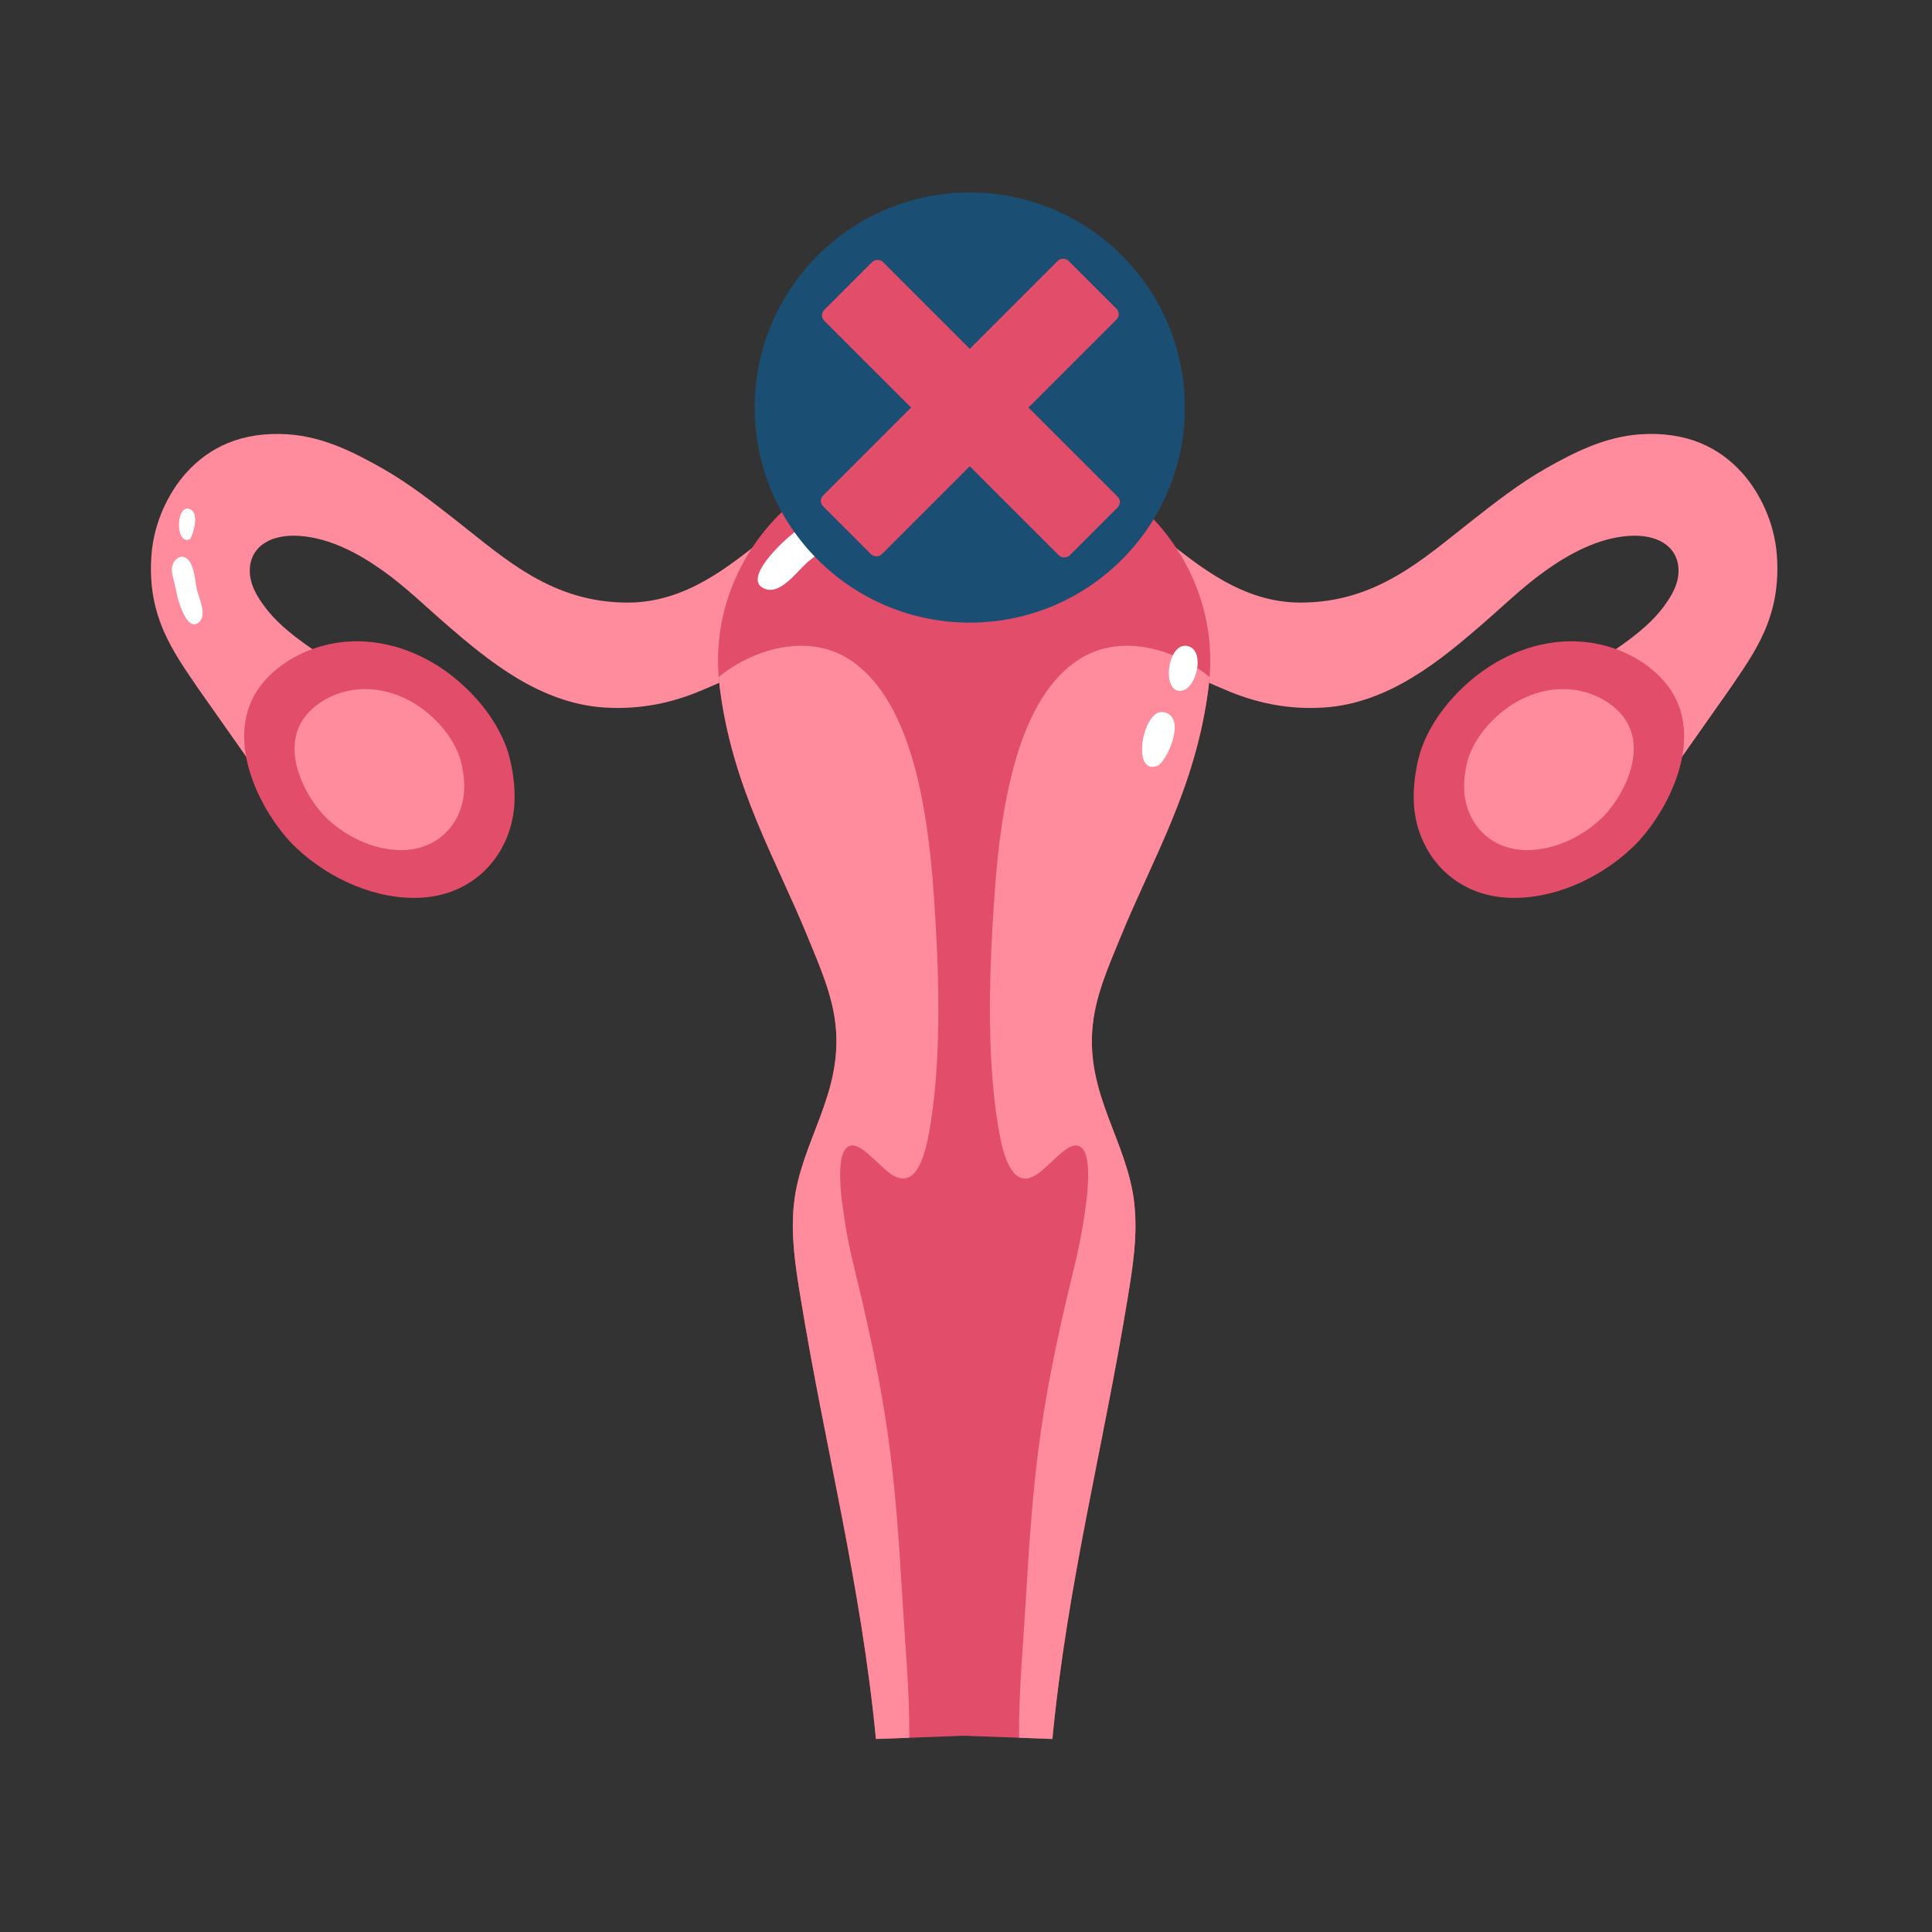 <svg xmlns="http://www.w3.org/2000/svg" width="512" height="512" fill="none" xmlns:v="https://vecta.io/nano"><rect width="100%" height="100%" fill="#333333" stroke="none"/><g fill-rule="evenodd"><path d="M202.306 142.898c-4.627 9.563-9.329 21.555-9.556 36.485-1.462 1.521-3.53 2.148-5.21 2.892-6.988 3.119-16.058 5.985-27.51 5.217-17.23-1.158-30.942-12.712-41.409-21.718-5.524-4.756-10.934-10.089-17.082-14.478-6.355-4.536-13.917-8.652-22.006-9.267-7.322-.556-12.973 2.436-13.322 8.689-.222 3.975 1.952 7.347 3.764 9.844 5.717 7.869 15.77 13.057 23.457 18.821-5.571 11.422-13.792 20.186-24.327 26.642L52.6 182.566c-6.645-9.785-13.72-19.135-12.451-35.61.649-8.425 4.452-16.399 9.267-21.72 5.992-6.627 14.573-10.963 26.929-10.135 9.345.627 17.504 4.79 24.901 8.975 7.122 4.028 13.683 9.195 19.693 13.899 13.052 10.223 25.31 21.718 45.461 21.718 15.548-.001 27.129-9.991 35.906-16.795z" fill="#ff8c9c"/><path d="M91.113 170.12c10.861-1.067 20.622 3.029 27.507 8.105 6.393 4.718 12.664 11.776 15.638 19.981 1.253 3.469 2.456 9.676 2.027 15.348-.947 12.464-10.003 23.364-24.325 24.322-11.753.79-24.547-4.704-33.59-13.318-8.182-7.796-18.653-26.352-11.004-40.253 3.904-7.083 12.972-13.129 23.747-14.185z" fill="#e24e6a"/><path d="M94.624 182.723c6.816-.667 12.939 1.902 17.259 5.088 4.012 2.956 7.944 7.388 9.81 12.537.79 2.175 1.542 6.071 1.274 9.626-.595 7.824-6.278 14.659-15.263 15.259-7.372.5-15.402-2.949-21.076-8.352-5.131-4.895-11.699-16.533-6.902-25.253 2.447-4.45 8.137-8.244 14.898-8.905zm214.095-39.825c4.625 9.563 9.329 21.555 9.553 36.485 1.462 1.521 3.531 2.148 5.21 2.892 6.993 3.119 16.058 5.985 27.512 5.217 17.228-1.158 30.943-12.712 41.407-21.718 5.524-4.756 10.934-10.089 17.087-14.478 6.352-4.536 13.915-8.652 22.004-9.267 7.322-.556 12.973 2.436 13.32 8.689.223 3.975-1.95 7.347-3.764 9.844-5.717 7.869-15.772 13.057-23.455 18.821 5.569 11.422 13.79 20.186 24.325 26.642l16.503-23.459c6.645-9.785 13.722-19.135 12.451-35.61-.647-8.425-4.452-16.399-9.265-21.72-5.994-6.627-14.573-10.963-26.929-10.135-9.347.627-17.504 4.79-24.901 8.975-7.122 4.028-13.686 9.195-19.693 13.899-13.052 10.223-25.31 21.718-45.461 21.718-15.551-.001-27.127-9.991-35.904-16.795z" fill="#ff8c9c"/><path d="M419.908 170.12c-10.866-1.067-20.624 3.029-27.51 8.105-6.393 4.718-12.666 11.776-15.638 19.981-1.255 3.469-2.456 9.676-2.027 15.348.947 12.464 10.003 23.364 24.325 24.322 11.758.79 24.547-4.704 33.59-13.318 8.185-7.796 18.651-26.352 11.006-40.253-3.903-7.083-12.971-13.129-23.746-14.185z" fill="#e24e6a"/><path d="M416.396 182.723c-6.813-.667-12.941 1.902-17.259 5.088-4.012 2.956-7.944 7.388-9.812 12.537-.788 2.175-1.539 6.071-1.269 9.626.593 7.824 6.275 14.659 15.261 15.259 7.374.5 15.4-2.949 21.076-8.352 5.131-4.895 11.701-16.533 6.9-25.253-2.447-4.45-8.136-8.244-14.897-8.905z" fill="#ff8c9c"/><path d="M296.842 248.592c8.723-21.382 20.108-39.883 23.455-66.603 2.434-19.441-5.692-35.029-14.766-44.592-11.42-12.028-27.959-16.605-49.945-16.789v-.004h-.075-.073v.004c-21.991.184-38.528 4.761-49.948 16.789-9.075 9.563-17.2 25.151-14.769 44.592 3.349 26.72 14.735 45.221 23.459 66.603 2.956 7.251 6.343 14.796 7.236 22.874 2.05 18.54-9.213 31.013-11.002 47.489-.926 8.512.425 16.866 1.739 24.903 6.455 39.547 16.029 75.973 19.979 116.988l23.378-.857 23.38.857c3.95-41.015 13.522-77.44 19.979-116.988 1.315-8.037 2.661-16.392 1.735-24.903-1.787-16.476-13.052-28.949-11.002-47.489.894-8.078 4.281-15.623 7.24-22.874z" fill="#e24e6a"/></g><path d="M224.603 174.459c-11.331-6.922-25.791-1.944-34.123 4.947.07.856.134 1.714.241 2.581 3.349 26.72 14.735 45.221 23.459 66.603 2.956 7.251 6.343 14.796 7.236 22.874 2.05 18.54-9.213 31.013-11.002 47.489-.926 8.512.425 16.866 1.739 24.903 6.455 39.547 16.029 75.973 19.979 116.989l8.834-.327c.102-12.496-1.149-25.169-1.885-37.899-.829-14.258-1.825-28.568-3.764-42.276-1.823-12.891-4.454-25.582-7.531-38.514-1.324-5.574-2.97-11.747-4.052-19.112-.554-3.751-2.931-18.206 1.737-19.112 2.202-.427 4.734 2.406 6.95 4.345 1.955 1.709 4.398 4.559 7.238 4.345 4.357-.336 6.059-8.893 6.954-14.483 3.047-19.116 2.175-41.643.865-60.518-1.709-24.647-6.424-52.777-22.875-62.835zm72.237 74.133c8.723-21.382 20.108-39.883 23.455-66.603.109-.867.175-1.725.243-2.581-8.332-6.891-22.792-11.869-34.123-4.947-16.449 10.057-21.164 38.187-22.874 62.836-1.31 18.876-2.184 41.402.869 60.518.89 5.59 2.595 14.147 6.95 14.483 2.84.213 5.285-2.636 7.24-4.345 2.213-1.939 4.747-4.772 6.947-4.345 4.67.906 2.291 15.361 1.737 19.112-1.083 7.365-2.727 13.538-4.053 19.112-3.079 12.932-5.705 25.623-7.531 38.514-1.939 13.708-2.938 28.018-3.764 42.276-.736 12.73-1.984 25.403-1.882 37.899l8.834.327c3.95-41.016 13.522-77.441 19.979-116.989 1.315-8.037 2.661-16.392 1.735-24.903-1.787-16.476-13.052-28.949-11.002-47.489.894-8.079 4.281-15.624 7.24-22.875z" fill="#ff8c9c"/><path d="M50.404 142.858c-4.155 1.907-3.83-9.926.15-7.828 2.079 1.09.933 5.894-.15 7.828zm-4.549 6.546c.388-.888 1.666-2.491 3.383-1.576 2.243 1.197 2.452 6.298 2.915 8.3.565 2.436 2.729 6.777.656 8.693-2.958 2.727-5.136-4.227-5.787-6.65l-.799-3.685c-.404-1.888-1.117-3.38-.368-5.082zm184.602-12.34c-5.537-4.168 10.482-12.276 10.555-5.449.043 3.565-7.19 5.499-10.555 5.449zm-12.009-1.352c1.457-.116 4.52.429 4.538 3.378.025 3.86-6.629 7.812-8.97 9.878-2.845 2.513-7.077 8.534-11.122 7.142-5.773-1.98 1.932-9.901 4.693-12.512 1.471-1.39 3.042-2.611 4.343-3.726 2.227-1.901 3.701-3.931 6.518-4.16zm88.067 67.305c-6.756 2.248-3.637-14.955 1.63-14.308 6.178.765 1.93 11.456-1.006 14.042-.184.164-.39.184-.624.266zm6.705-19.99c-5.676 1.051-3.855-13.586 1.814-11.729 4.304 1.399 2.104 11.001-1.814 11.729z" fill-rule="evenodd" fill="#fff"/><circle cx="257" cy="108" r="57" fill="#1a4e72"/><g fill="#e24e6a"><rect x="216.695" y="132.75" width="92" height="22" rx="2" transform="rotate(315 216.695 132.75)"/><rect width="92" height="22" rx="2" transform="matrix(-.707 -.707 -.707 .707 297.609 133.055)"/></g></svg>